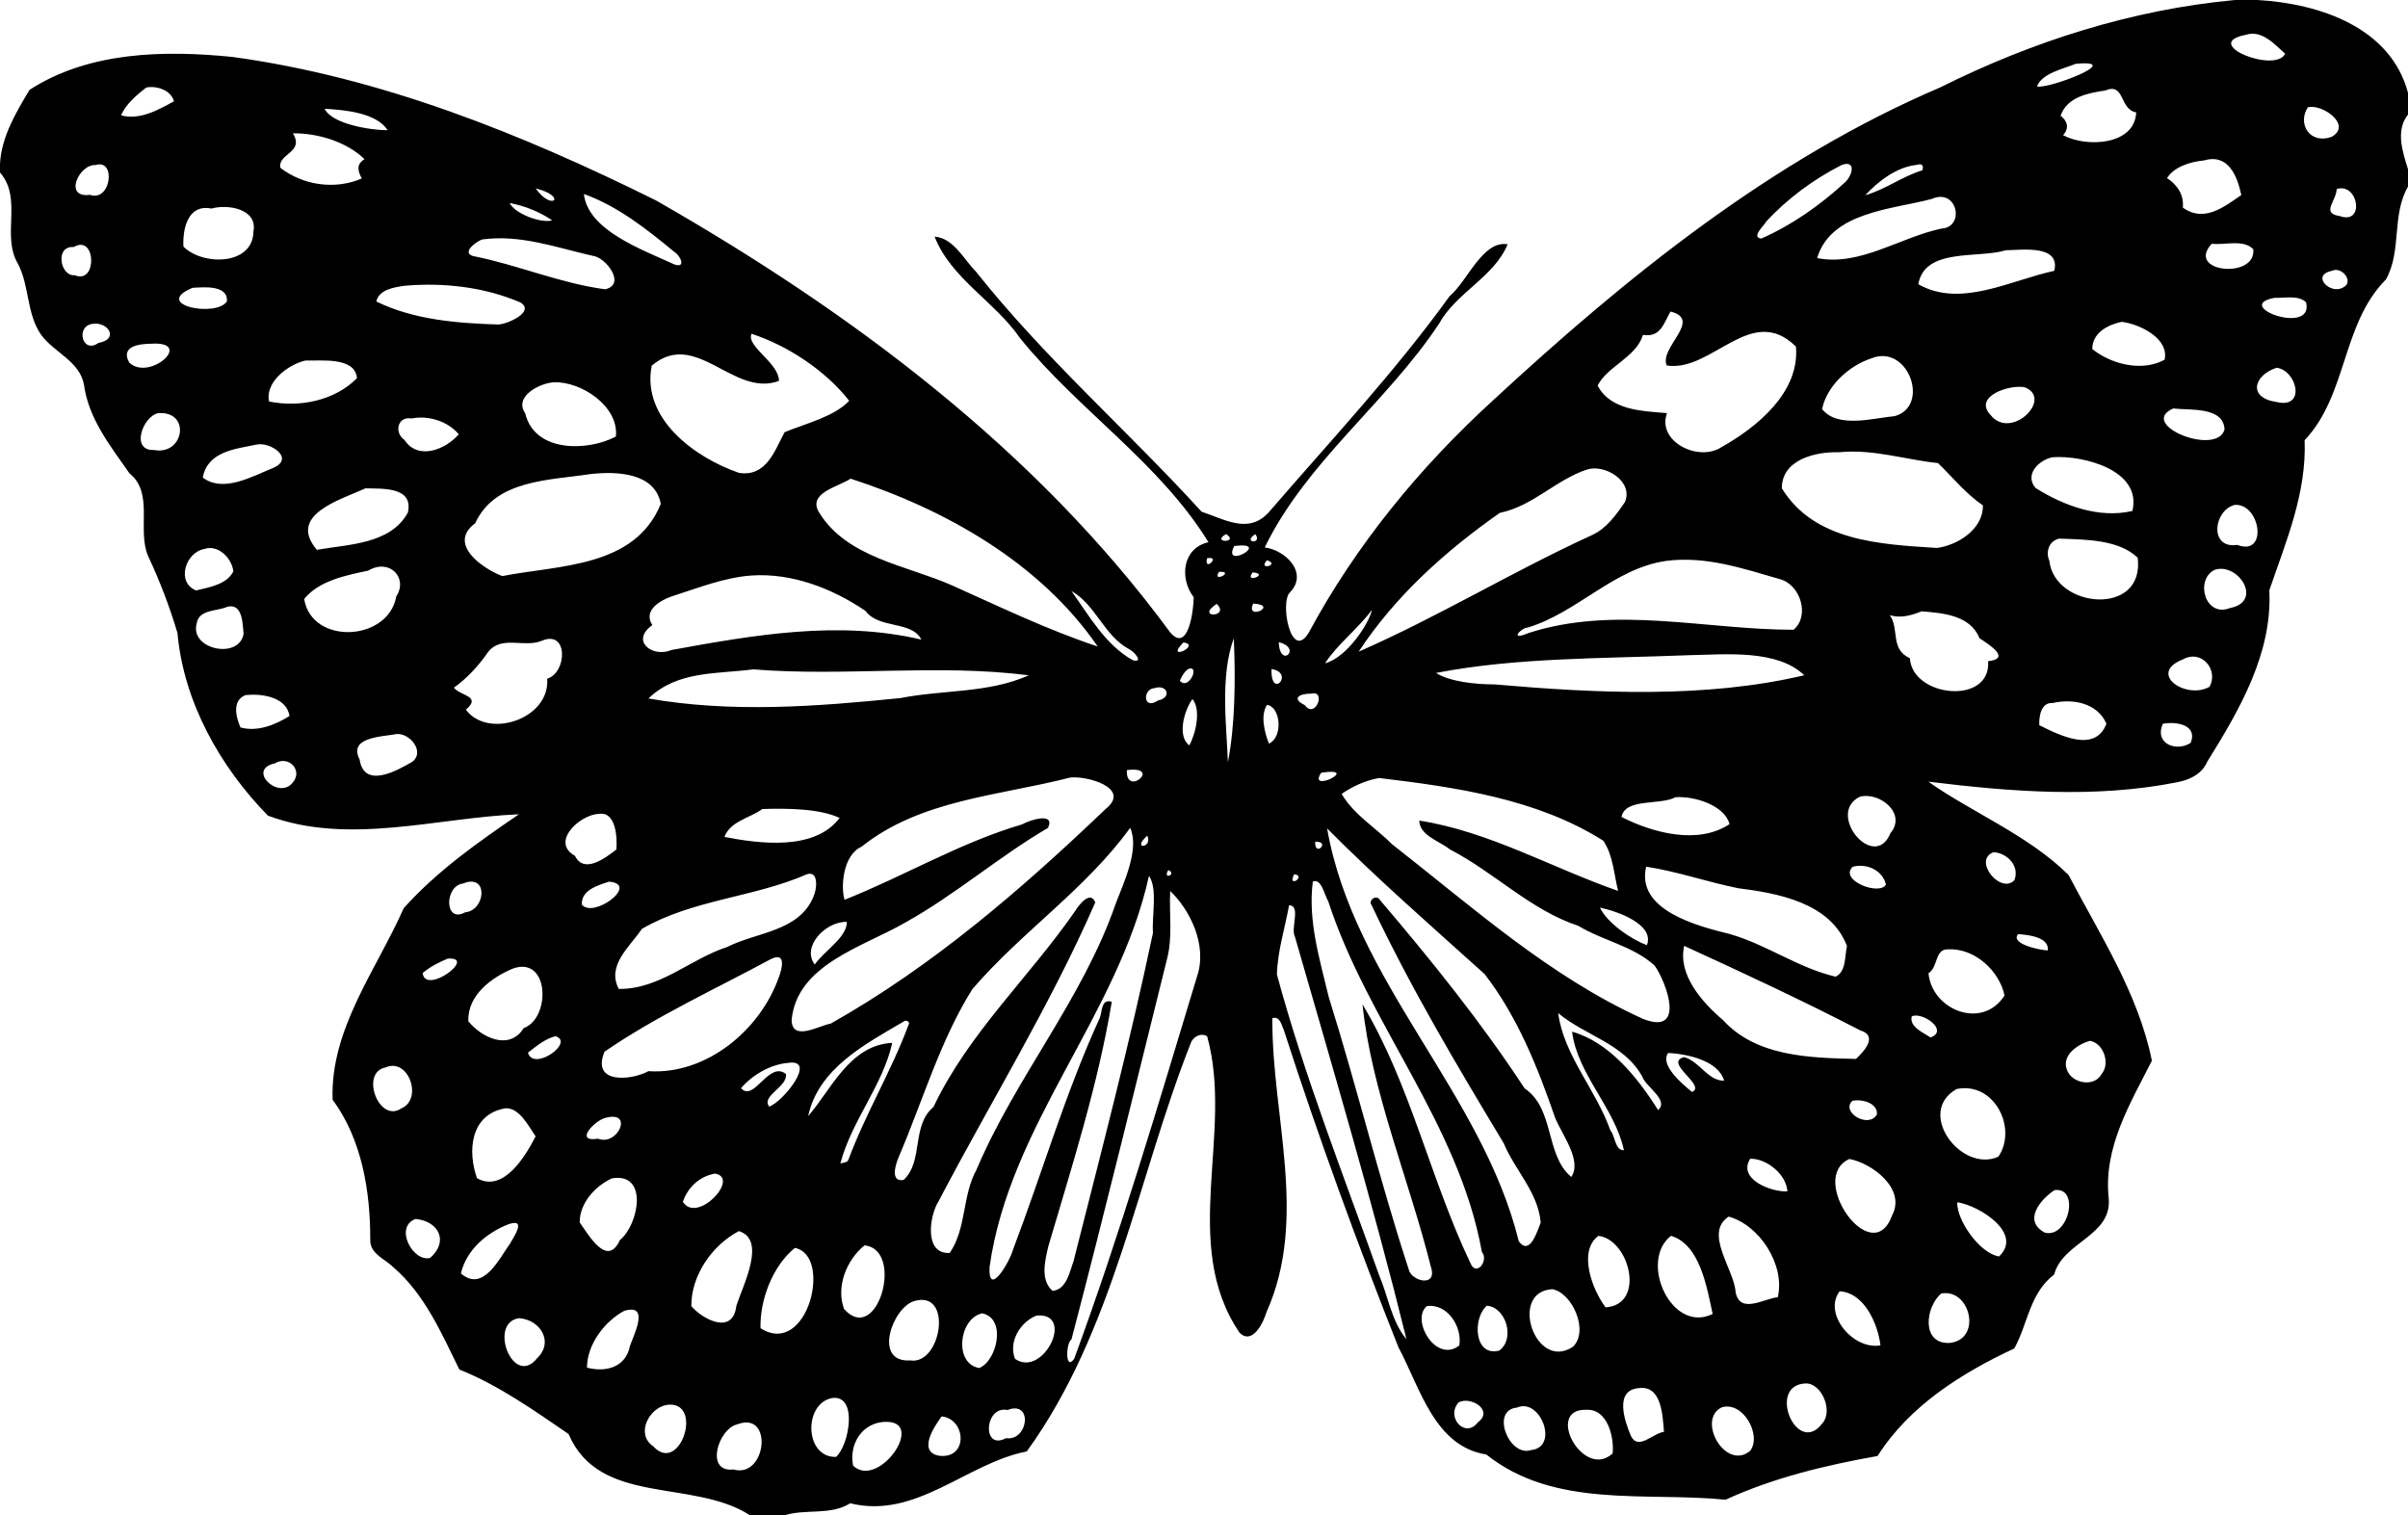 <?xml version="1.0" encoding="UTF-8" standalone="no"?>
<svg xmlns:rdf="http://www.w3.org/1999/02/22-rdf-syntax-ns#" xmlns="http://www.w3.org/2000/svg" height="628pt" width="998pt" version="1.1" xmlns:cc="http://creativecommons.org/ns#" xmlns:dc="http://purl.org/dc/elements/1.1/" viewBox="0 0 998 628">
<path d="m926.28 0h9.29c25.52 1.43 55.22 11.24 62.43 38.47v9.01c-5.3 6.69-2.19 15.46 0 22.68v7.19c-6.89 11.91-2.48 26.57-9.13 38.47-18.4 18.47-15.9 47.78-33.71 66.64 0.84 22.09-7.74 41.97-14.64 62.23 1.34 26.09-12.41 49.62-25.71 71-2.2 5.21-7.48 7.64-12.74 8.59-33.94 6.69-68.79 3.87-102.86-0.29 17.65 12.54 41.59 22.23 58.12 38.7 12.96 24.75 28.91 49.12 34.52 76.94-8.94 17.78-20.2 35.93-17.88 57.13 1.3 15.66-18.99 17.88-22.64 31.54-10.11 7.66-10.85 20.33-16.49 30.61-21.9 10.21-43.52 23.83-56.68 44.58-21.47 3.81-43.05 8.97-62.99 18.11-33.24-3.3-70.86 3.82-99.16-18.73-21.62-3.43-27.47-27.83-36.43-44.45-17.16-43.31-33.16-87.1-47.47-131.42-1.01-2.16-1.59-5.92-4.78-4.99-0.29 40.52 15.01 82.87-2.42 121.83-1.23 4.16-5.76 13.86-11.18 8.53-24.9-36.66-2.27-82.73-13.43-122.85-2.4-1.5-5.33-0.05-6.55 2.25-22.38 56.38-31.99 119.85-68.2 169.82-25.04 4.9-45.82 28.23-73.17 21.5-8.28 5.1-18.07 2.23-27.04 4.91h-14.58c-23.7-15.21-62.29-3.64-75.12-33.63-14.25-9.74-28.87-20.16-45.26-26.73-7.42-15.03-14.33-31.22-27.41-42.44-3.32-3.32-9.5-5.48-9.51-10.98 0.06-20.27-3.39-41.86-15.61-58.41-1.07-29.18 18.13-53.76 29.47-79.39 13.79-15.39 30.81-27.37 47.77-38.92-34.14 1.41-70.75 13.03-104.06 0.56-19.8-20.24-34.95-47.11-37.48-75.72-3.27-10.95-7.37-21.66-12.23-32.01-4.56-10.92 2.57-25.94-7.66-34.14-7.89-11.32-16.99-22.65-18.87-36.82-1.77-9.62-12.36-13.3-17.68-20.51-6.14-8.69-4.83-20.12-9.6-29.4-7.13-11.77 2.04-27-7.51-37.97v-3.58c0.59-11.22 6.63-21.31 12.24-30.67 24.56-15.91 55.83-16.49 84.06-13.65 61.65 8.42 120.16 32 175.61 59.5 80.86 46.22 157.53 103.44 213.01 178.94 7.62 9.04 9.82-9.45 9.8-14.51-5.96-7.78-4.73-20.34 6.13-22.79-20.29-32.96-53.88-54.65-78.05-84.53-10.41-15.16-28.7-24.78-35.46-42.14 7.93 0.68 12.03 9.36 17.12 14.5 28.37 35.75 63.06 66.07 93.54 99.53 9.57 3.13 19.64 9.61 28.06-0.01 25.22-29.25 52-57.8 74.72-89.31 7.56-6.39 13.7-23.25 24.07-21.53-5.67 13.68-21.37 20-28.53 33.08-21.69 32.64-54.95 57.17-72.15 92.57 8.64 1.13 18.27 10.61 10.4 18.69-4.17 4.03 0.44 28.75 7.79 16.73 19.57-36.37 46.07-68.66 76.51-96.45 55.44-51.27 115.34-99.75 185.33-129.67 38.15-19.06 79.51-32.25 122.08-36.19m4.4 14.45c-18.86 3.67 12.51 16.14 16.4 7.79-4.5-3.95-9.69-10.03-16.4-7.79m-70.43 12c-5.37 2.2-13.89 3.9-16.04 9.36 4.62 1.31 37.15-11.31 16.04-9.36m-799.65 9.83c-3.93 3.02-8.65 7.12-10.41 11.52 7.56 2.15 15.53-2.29 21.91-5.83-1.24-4.65-7.21-6.55-11.5-5.69m811.95 1.23c-7.08 1.03-15.89 2.68-18.53 10.46 2.92 2.19 3.64 5.27 1.01 8.05 9.62 5.21 29.73 4.26 30.32-9.44-6.99-1.2-4.67-12.57-12.8-9.07m83.93 6.96c-4.39 6.72 0.69 15.46 9.81 12.27 8.81-4.9-3.88-13.85-9.81-12.27m-821.95 0.6c3.05 6.34 18.89 8.88 26.14 8.92-4.61-7.23-17.58-8.43-26.14-8.92m-13.14 10.19c4.9 8.06-6.31 8.27-5.21 14.29 9.43 7.27 22.7 9.23 33.76 4.42-1.7-3.12-2.34-5.92 1.12-8-7.33-7.2-19.42-10.85-29.67-10.71m792.08 11.23c-5.47 0.5-12.29 2.51-15.36 7.31 4.2 2.76 7.1 6.88 6.56 12.26 8.78 6.25 16.86-0.13 24.24-5.23-1.68-7.82-5.35-17.3-15.44-14.34m-873.95 1.93c-6.77-0.41-13.33 13.79-2.29 12.32 8.83 3.17 11.03-15.18 2.29-12.32m723.92-0.13c-11.64 5.91-22.7 13.99-31.52 23.65-0.54 1.33-6.41 6.43-1.97 6.93 12.81-5.65 24.42-13.82 34.65-23.26 2.9-2.45 5.02-9.3-1.16-7.32m30.91 0.06c-8.27 0.78-16.22 7.02-21.28 12.55 8.32-2.34 15.36-7.83 23.67-10.33 0.66-2.13-0.34-2.93-2.39-2.22m-572.35 9.73c6.91 9.8 13.24 3.24 0 0m746.44 0.27c-0.13 4.91-6.62 10.05 1.22 11.18 10.65 3.85 7.76-14.07-1.22-11.18m-726.45 2.05c1.67 15.1 24.13 23.01 37.46 29.18 5.04 1.75 2.57-3.62 0.08-5.13-11.4-9.42-23.54-19.04-37.54-24.05m558.57 2.07c-16.46 4.37-41.72 5.31-47.45 24.49 17.72 3.53 34.39-8.64 51.6-12.24 9.8-0.54 6.56-17.04-4.15-12.25m-589.32 1.67c2.01 4.34 12.88 8.52 17.62 7.2-5.03-3.49-11.49-6.07-17.62-7.2m-123.6 2.3c-9.8-1.97-12 8.4-11.62 15.76 8 8.05 28.85 7.84 29.01-6.24 1.83-9.54-10.9-11.41-17.39-9.52m112.17 12.81c-2.35 0.82-8.64 5.35-3.8 6.86 18.46 3.63 36.1 11.32 54.77 13.78 8.97-1.95 0.22-13.42-5.21-13.88-15.03-3.43-30.06-8.94-45.76-6.76m716.85 1.78c-11.03 11.89 18.55 14.84 17.21 2.27-4.13-4.3-11.89-1.6-17.21-2.27m-886.11 1.36c-7.9-0.61-5.68 12.23 0.47 11.69 9.39 3.92 8.84-17.19-0.47-11.69m800.81 1.33c-11.65 3.53-33.61-1.18-36.32 14.08 17.57 10 38.27-1.7 56.36-5.55 2.61-10.9-13.23-8.65-20.04-8.53m135.1 8.53c-8.89 1.8-0.67 10.05 4.62 6.9 4.82-2.29-0.57-8.95-4.62-6.9m-798.9 6.2c-4.35 0.67-10.41 1.52-11.61 6.5 15.4 7.57 33.42 9.02 50.47 9.54 3.64-0.01 15.67-5.3 9.19-9.17-15.05-6.41-31.84-8.3-48.05-6.87m-87.76 0.84c-16.89 7.06 9.67 12.42 14.23 5.66 0.63-6.97-9.82-5.92-14.23-5.66m862.78 4.17c-17.66 3.34 16.49 15.88 13.19 1.89-2.94-3.15-9.16-1.77-13.19-1.89m-250.23 5.67c-2.81 4.67-3.94 10.86-11.42 9.67-2.85 9.4-14.74 12.91-18.79 21.02 5.34 10.27 18.52 10.55 28.75 11.41-4.3 11.76 12.92 20.27 22.42 14.19 14.84-8.32 32.67-22.81 31.02-41.76-18.5-18.35-34.81 10.75-53.55 7.82-3.28-7.38 15.06-18.99 1.57-22.35m186.96 4.26c-5.76 1.2-12.21 4.62-12.16 11.28 8.03 6.4 20.63 9.52 29.98 4.42 1.91-8.93-10.46-14.82-17.82-15.7m-840.91 0.84c-7.24 0.84-4.33 12.74 2.42 7.89 8.73-1.53 3.93-8.9-2.42-7.89m273.04 4.1c-2.17 5.41 11.35 11.95 11.4 19.55-18.94 7.01-34.33-21.82-52.73-6.34-4.35 21.84 17.7 38.1 36.19 44.46 11.37 1.73 14.78-9.29 18.88-16.87 8.81-3.63 20.49-6.38 26.77-13.01-9.88-12.64-25.6-22.92-40.51-27.79m-248.95 4.14c-4.57 0.06-12.73 0.9-8.95 7.81 8.47 7.99 27.29-9.03 8.95-7.81m713.26 6c-9.36 3.01-18.64 11.41-20.58 21.1 6.44 8.06 21.06 3.76 30.14 2.89 14.78-4.19 5.58-29.95-9.56-23.99m-649.15 0.95c-7.31 1.66-16.88 9.1-15.07 16.99 12.55 2.58 27.25-0.33 36.4-9.66-0.7-9.07-15.31-7.07-21.33-7.33m816.95 3c-9.45 3.06-12.22 12.45 0.07 14.22 12.16 2.9 8.42-13.1-0.07-14.22m-714.09 6.02c-5.81 0.39-16.58 5.85-11.8 12.84 3.87 16.34 25.8 15.86 37.59 9.66 1.33-12.44-14.25-22.94-25.79-22.5m609.6 2.04c-6.64-1.17-21.29 3.99-14.08 11.51 8.47 10.76 26.27-6.85 14.08-11.51m61.62 8.82c-14.97 6.64 18.03 20.06 21.28 8.72-0.39-9.63-14.56-7.9-21.28-8.72m-835.25 1.95c-6.45 1.61-11.36 15.68-1.6 15.26 12.57 2.37 15.4-16.4 1.6-15.26m105.1 2.2c-5.83-1.05-7.25 5.94-2.9 8.91 5.66 8.59 17.1 3.96 22.5-2.37-4.58-5.47-12.68-7.92-19.6-6.54m-64.21 10.82c-8.74 1.83-20.24 2.76-22.29 13.65 8.43 6.48 20.51-0.49 28.97-3.88 9.63-4-1.14-11.09-6.68-9.77m655.96 3.17c-9.82-0.31-23.85 3.03-23.8 14.95 13.51 22.01 40.9 23.22 64.3 24.72 8.55-1.13 19.17-7.72 19.04-17.64-7.09-4.84-12.51-11.61-18.62-17.54-13.62-1.42-26.97-5.91-40.92-4.49m88.48 2.06c-5.61 1.03-11.93 7.13-7.12 12.75 11.77 7.41 26.32 12.73 40.13 9.53 4.07-16.81-20.12-23.15-33.01-22.28m-192.93 5.07c-13.03 4.28-22.54 15.22-36.21 17.99-22.47 15.73-43.38 34.48-58.52 57.54 33.03-14.47 63.89-33.3 96.66-48.3 6.04-2.72 10.03-8.39 13.67-13.65 3.68-8.62-8.1-15.85-15.6-13.58m-413.22 1.93c-16.66 2.59-39.33 2.2-47.67 20.37-11.58 8.55 2.92 18.73 11.24 21.9 23.56-4.63 54.92-3.45 65.68-29.92-2.42-13.18-18.73-13.56-29.25-12.35m107.93 1.89c-5.17 3.45-18.03 5.94-13.06 14.01 11.48 18.78 36.26 21.91 54.95 30.16 19.96 8.94 39.81 18.53 60.52 25.4-23.96-34.84-63.29-56.89-102.41-69.57m-201.07 4.01c-10.61 4.84-32.45 11.01-20.14 25.49 13.04-2.33 30.46-2.26 37.69-15.39 2.57-10.89-10.7-9.9-17.55-10.1m774.73 6.86c-8.8 2.18-10.79 18.35 1.06 16.59 12.92 4.91 9.57-17.33-1.06-16.59m-418.01 12.09c-6.65 3.72 5.65 3.77 0 0m12.11 0.04c-5.68 3.5 3.08 4.48 0 0m333.14 1.85c-4.09 0.88-5.78 5.37-4.08 9.17 2.11 19.82 39.68 23.37 36.61-1.26-7.91-7.6-21.7-7.5-32.53-7.91m-341.9 3.08c-5.35 10.21 16.09-2.08 0 0m-426.85 1.21c-7.84 1.43-11.79 13.78-3.43 17.2 5.35-1.32 12.7-2.41 15.45-7.91-0.6-5.5-6.3-11.24-12.02-9.29m415.56 3.87c-1.37 6.01 6.02-1.23 0 0m24.86 0.8c-4.15 4.52 5.83 1.89 0 0m165.45 0.28c-21.58 3.03-36.8 21.4-57.35 27.61-2.85 0.1-7.91 5.77 0.09 2.35 35.84-11.68 73.44-1.41 110.03-1.42 6.8-5.52 3.05-18.67-5.63-20.97-15.29-4.44-30.94-9.71-47.14-7.57m-537.9 4.02c-9.26 1.95-20.48 4.18-26.59 11.76 3.1 19.22 34.89 17.7 38.17-1.06 5.02-7.69-2.82-15.93-11.58-10.7m765.05-0.26c-8.12 4.3-3.7 19.86 6.51 15.78 14.09-2.7 3.23-19.26-6.51-15.78m-412.49 0.78c-3.12 4.93 6.97-0.38 0 0m13.97 0.22c-3.84 4.95 7.35 0.61 0 0m-207.62 1.29c-11.56 0.81-22.35 5.24-33.27 8.69-5.06 1.77-11.81 5.96-7.93 11.87-9.29 6.57 0.12 13.7 7.98 10.31 34.07-6.2 69.16-12.4 103.51-4.3-3.94-7.91-17.61-4.32-23.14-11.88-13.65-9.3-30.47-15.81-47.15-14.69m132.47 6.42c7.41 10.34 14.06 22.3 25.46 28.7 4.77 1.24 0.46-3.73-1.57-4.6-10.42-5.62-13.79-18.4-23.89-24.1m60.22 5.34c-9.23 6.12 5.87 5.64 0 0m15.13-0.14c-3.48 7.41 11.05 0.69 0 0m-425.11 1.32c-4.44 2.02-11.93 0.97-12.8 7.1-2.79 10.65 17.61 14.95 19.48 4.14-0.43-4.28-0.38-12.69-6.68-11.24m474.37 1.25c-5.82 7.92-14.35 14.25-19.48 22.21 8.85-2.31 18.08-16.12 19.48-22.21m227.75 0.66c-4.22 1.7-8.62 2.95-13.15 1.61 4.04 5.76 0.01 14.06 8.3 17.84 1.05 16.29 33.73 19.55 32.43 1.23 9.64-1.1 0.66-6.72-3.54-9.51-3.92-9.63-15.2-10.44-24.04-11.17m-571.76 12.17c-7.32 3.15-16.77-2.45-22.39 4.74-3.89 5.71-8.87 11.02-14.13 14.74 2.62 3.45 11.68 3.38 4.97 9.13 9.25 12.39 35.02 3.77 33.69-12.86 8.23-2.43 8.88-20.35-2.14-15.75m286.7-0.98c-5.78 15.85-2.95 36.45-2.44 51.31 3.03-15.29 3.19-34.85 2.44-51.31m-20.87 1.71c-8.2 8.31 7.85 1.11 0 0m39.52-0.1c0.42 11.28 9.93 2.41 0 0m169.57 5.4c-34.67 1.38-71.46 0.9-104.4 7.35 5.82 3.64 16.36 4.75 24.18 4.74 42.52 3.69 87.61 5.87 128.45-3.79-11.33-10.82-32.32-8.62-48.23-8.3m205.16 1.71c-14.83 5.84 1.21 16.85 11 11.39 3.87-6.82-3.06-15.71-11-11.39m-592.58 4.15c-15.32 2.01-31.3 0.48-43.4 12.06 34.52 6.07 69.85 3.33 104.45-0.16 17.58-3.49 36.58-1.96 53.19-9.44-37.91-4.83-76.28 0.6-114.24-2.46m180.4-0.19c-1.72 1.14-2.72 3.04-3.56 4.87 3.64 4.36 8.54-6.65 3.56-4.87m34.45 0.05c-0.44 13.01 9.86 1.61 0 0m-48.55 7.93c-4.83 0.23-4.91 9.41 1.56 5.08 5.85-1.15 3.75-6.86-1.56-5.08m64.98 2.28c-4.69-0.07-8.47 1.9-2.64 4.76 4.43 6.01 9.03-6.45 2.64-4.76m-441.65 0.59c-5.66 2.22-4.04 8.98-2.11 13.41 6.98 1.93 14.41-1.03 20.32-4.74-1.22-8.04-11.81-9.36-18.21-8.67m392.43 1.64c-3.55 5.02-6.35 15.41-1.3 19.21 2.6-4.61 5.04-14.81 1.3-19.21m356.54 1.65c-4.79-0.37-5.74 5.52-5.55 9.19 8.5 4.24 23.17 11.67 27.82-0.61-3.73-8.66-14.02-10.49-22.27-8.58m-325.62 0.78c-2.81 4.23-1.11 11.25 0.8 16.05 5.98-2.75 4.85-15.26-0.8-16.05m371.24 7.84c-3.59 8.37 5.76 11.75 11.59 7.87 3.01-7.77-6.66-8.91-11.59-7.87m-733.03 4.41c-5.83 0.96-19 1.38-14.29 10.36 1.84 12.34 15.48 4.67 21.78 0.99 5.78-4.32-1.72-12.99-7.49-11.35m-49.48 11.99c-11.75 2.59 1.59 15.28 7.39 8.04 4.48-4.99-1.47-11.57-7.39-8.04m353.17 2.78c-0.54 11.48 14.97-1.86 0 0m80.57 1.08c-6.12 8.95 16.98-2.5 0 0m-104.17 2.04c-29.25 7.53-61.89 9.08-86.37 28.65-7.64 3.39-8.7 16.47-7.03 21.98 24.58-9.73 47.92-23.72 73.6-31.25 3.24-1.86 13.87-5.2 10.72 1.45-20.39 11.94-38.38 27.67-59.03 39.17-17.21 10.04-45.21 17.36-47.23 40.61 0.32 8.99 11.65 2.01 16.15 1.38 42.21-23.76 79.15-55.69 114.06-89.05 10.74-8.65-8.04-13.88-14.87-12.94m128.13 0.16c-5.54 1-10.9 3.39-15.51 6.59 5.05 8.63 14.04 13.96 20.98 20.92 33.22 25.96 65.19 54.77 103.91 72.32 17.89 7.08 9.78-15.05 4.85-22.06-8.88-8.15-21.46-10.32-31.63-16.49-19.76-6.51-34.82-22.17-53.19-31.66-4.25-3.46-12.62-5.73-12.74-11.97 28.96 4.51 54.96 19.61 82.4 29.14-1.77-6.97-1.99-14.7-6.15-20.8-27.52-17.43-61.27-22.19-92.92-25.99m122.9 7.95c-6.56 3.49-20.86 0.24-22.42 8.2 12.98 6.62 31.72 11.62 44.78 2.96-2.07-7.78-14.41-11.65-22.36-11.16m76.33-0.18c-14.17 7 6.06 31.36 12.71 15.1 6.89-8.14-4.51-17.3-12.71-15.1m-454.84 5.08c-5.26 3.84-13.27 5.01-15.69 11.57 14.41 2.79 37.31 5.91 47.74-7.87-8.47-3.96-21.89-4-32.05-3.7m-67.66 2.01c-8.06 0.26-20.25 11.75-10 17.38 3.71 7.63 12.5 1.02 17.17-2.6 0.38-4.42 0.02-15.86-7.17-14.78m220.12 5.78c-18.49 25.53-44.95 43.04-65.43 66.89-13.46 21.54-20.51 46.28-30.49 69.52-1.34 3.14-3.66 10.6 2.05 9.53 8.36-7.93 3.06-22.44 12.35-30.24 14.41-30.46 39.67-53.72 58.69-81.18 1.54-2.55 6.29-8.73 8.37-3.61-18.68 42.76-43.34 82.6-64.97 123.91-3.86 6.05-6.06 22.12 4.67 21.36 7.03-10.42 5.06-23.64 11.1-34.55 16.24-38.32 44.04-70.69 57.7-110.29 3.74-9.67 9.79-22.65 5.96-31.34m81.62 0.24c11.02 63.28 64.33 109.59 79.43 171.14 4.64 6.2 7.6-4.11 9.09-7.73-1-12.5-10.7-21.74-15.34-32.94-19.37-32.16-38.58-64.45-54.63-98.43-1.8-2.3 1.89-4.81 3.33-2.39 21.3 25.03 41.96 50.62 59.97 78.11 12.55 8.47 8.41 27.55 19.34 36.72 4.53-6.72-3.61-17.17-6.65-24.42-7.21-20.91-15.64-42.08-29.28-59.7-21.89-19.71-45.39-40.26-65.26-60.36m-74.54 3.02c-6.82 6.12 2.47 5.13 0 0m69.6 2.52c-0.32 6.7 6.69-0.29 0 0m281.11 4.34c-8.73 3.35 3 17.64 8.68 11.57 2.36-6.05-3.3-11.37-8.68-11.57m-143.94 5.99c-4.29 18.03 21.23 24.61 34.6 27.9 15.3 4.35 28.41 14.09 43.91 17.69 4.46-2.13 3.71-8.4 4.72-12.68-6.83-18.01-28.71-21.92-45.14-23.99-12.38-2.48-25.38-6.99-38.09-8.92m85.59 0.05c-5.81 5.64 11.34 12.18 13.78 7.31-1.39-5.93-8.12-8.92-13.78-7.31m-283.63 1.34c-2.6 4.28 3.8 1.83 0 0m-149.72 1.72c-22.07 9.69-47.41 10.44-68.48 22.69-4.95 7.41-14.72 15.07-9.56 24.87 17.04 0.18 29.55-12.4 44.97-17.4 12.01-6.15 29.73-6.33 35.67-20.75 1.43-2.82 2.4-10.96-2.6-9.41m201.86 0.03c-2.99 6.18 5.36 0.64 0 0m-60.16 0.68c-12.79 57.82-57.7 102.81-66.07 162.1-0.62 13.09 8.35-2.1 9.75-7.26 12.14-31.97 21.64-64.81 35.91-95.9 1.08-2.66 0.51-8.1 5-6.78-5.71 34.48-16.46 67.93-26.31 101.4-1.34 5.9-3.47 13.87 1.78 18.46 5.83-0.68 7-7.78 8.65-12.23 11.47-45.3 23.34-90.45 32.95-136.19-0.53-7.05 2.03-18.32-1.66-23.6m-223.75 2.39c-4.6 1.48-11.75 3.54-11.27 9.55 4.87 5.84 24.02-8.49 11.27-9.55m291.65-0.01c-2.07 16.38 2.88 32.13 6.61 47.85 11.72 37.41 20.94 75.5 33.12 112.78 1.02 5.08 12.12 7.73 9.21-0.96-8.93-35.86-24.73-73.22-28.33-108.77 19.69 32.62 28.13 72.43 44.73 107.22 2.36 5.83 7.74-1.01 4.74-4.64-9.57-53.15-47.19-94.69-63.65-145.25-1.64-2.76-2.89-9.83-6.43-8.23m-352.21 0.78c-7.73 0.98-7.83 16.7 0.89 11.94 8.52-0.72 9.87-16.34-0.89-11.94m293.11 3.1c-0.48 9.43 1.11 19.11-1.36 28.36-13.05 52.52-25.84 105.17-39.55 157.48-2.33 1.41-2.72 13.39 1.12 8.06 19.15-52.12 34.84-105.39 50.92-158.5 4.45-13.12-3.15-27.82-11.13-35.4m49.25 5.92c-1.69 9.56-4.76 18.92-5.02 28.7 11.47 42.36 27.65 83.21 42.32 124.53 3.8 8.77 5.12 19.23 11.38 26.62-13.87-56.01-30.27-111.33-46.22-166.78-1.96-3.4 2.66-13.03-2.46-13.07m128.86 0.97c3.12 6.48 12.9 13.12 19.45 15.57 3.38-8.6-12.36-14.13-19.45-15.57m-312.11 5.93c-8.53-0.39-18.99 10.1-13.33 17.66 3.97-5.74 13.32-11.12 13.33-17.66m485.39 5.06c-3.28 3.88 8.31 6.55 12.35 6.75 0.67-5.6-8.43-6.51-12.35-6.75m-138.36 4.86c-2.75 11.98 7.47 23.44 16.12 30.8 13.86 15.18 36.07 15.61 55.06 16.06 3.23-2.98 9.4-9.57 1.75-11.85-23.93-12.37-48.48-23.82-72.93-35.01m109.46 1.43c-5.79-0.2-4.08 7.36-8.21 9.9 1.4 15.33 22.38 23.66 31.51 9.22-2.11-10.17-12.34-19.66-23.3-19.12m-621.95 3.86c-3.66 1.55-7.31 3.38-10.36 5.97 1.13 9.41 22.92-6.94 10.36-5.97m134.06 0.13c-23.02 12.44-47.38 23.58-69.01 38.41-5.64 13.33 10.63 12.15 18.18 8.1 23.96 1.61 46.44-17.03 54.13-39.2 1.09-2.93 3.21-10.41-3.3-7.31m-106.88 3.93c-9.03 3.73-18.99 11.12-18.62 21.88 5.45 6.75 17 12.4 22.96 2.85 11.21-4.01 10.78-29.92-4.34-24.73m433.09 18.53c2.23 17.36 15.77 31.93 21.62 48.6 2 2.1 1.82 8.37 5.61 8.22-3.74-17.52-19.27-31.42-21.48-49.14 15.42 4.39 27.02 18.79 35.65 32.5 4.73-4.1-5.32-9.85-6.51-13.79-7.53-13.73-23.69-17.03-34.89-26.39m146.54 1.33c-1.14 4.3 4.66 6.69 7.78 8.74 7.77-2.82-3.32-10.76-7.78-8.74m-417.88 2.2c-16.04 9.41-35.25 19.42-39.53 39.15 9.35-10.62 17.15-29.51 34.87-30.35-3.94 17.66-16.87 32.3-21.52 49.99 1.11-0.43 2.87-0.25 3.35-1.58 7.12-19.16 17.82-36.75 24.92-55.92 0.91-1.32-1.33-2.24-2.09-1.29m-144.24 6.03c-4.38 1.1-7.91 4.14-11.41 6.82 2.26 8 19.56-4.31 11.41-6.82m635.87 1.92c-4.93 1.45-11.59 5.86-9.53 11.79 1.88 5.91 11.51 7.7 14.54 1.83 3.64-4.43 0.52-12.86-5.01-13.62m-174.7 5.01c-3.66 4.9 5.83 12.92 9.88 16.17 6.13-2.62-11.94-12.12-3.32-14.42 6.42 1.63 9.77 9.86 16.64 9.75-2.53-8.42-15.31-11.05-23.2-11.5m-364.77 4.12c-7.57 0.67-15.03 5.22-19.5 10.49 5.36 6.03 11.55-11.58 18.6-5.87 0.82 5.41-10.43 9.01-6.91 13.5 5.76-1.99 20.1-19.94 7.81-18.12m-166.77 1.87c-10.84 2.07-2.77 23.29 6.41 17.03 9.08-3.69 3.23-21.16-6.41-17.03m651.1 8.96c-17.16 9.63 1.89 34.97 17.27 28.06 8-11.72-1.61-31.21-17.27-28.06m-43.25 4.92c-4.92 4.66 6.83 11.7 10.21 5.59 0.34-4.86-6.54-6.46-10.21-5.59m-558.23 3.08c-14.76 2.52-15.7 18.06-11.77 28.97 10.97 6.19 20.09-9.17 24.28-17.31-2.87-4.25-6.81-12.04-12.51-11.66m41.31 4.01c-4.3 1.07-13.07 10.23-2.92 8.58 8.2 3.29 15.04-12 2.92-8.58m474.59 16.9c-5.33 8.47 8.72 13.87 15.42 13.53-0.4-7.08-8.68-13.71-15.42-13.53m41.15 0.09c-17.7 7.76 9.36 46.3 17.64 23.42 5.92-11.06-8.2-21.59-17.64-23.42m-470.11 6.06c-6.35 1.03-11.28 5.57-13.4 11.66 5.76 9.42 23.89-9.74 13.4-11.66m-42.83 1.98c-6.92 3.22-13.29 10.15-13.35 18.22 3.91 5.51 11.46 18.85 16.68 7.35 7.71-6.14 12.11-28.19-3.33-25.57m597.92 4.87c-5.77 3.8-13.31 12.65-4.04 17.62 9.88 2.55 14.73-19.04 4.04-17.62m-40.3 5.02c-0.4 7.1 9.03 21.09 17.29 22.48 10.11-9.49-7.87-20.98-17.29-22.48m-94.77 5.97c-10.43 6.8 2.4 22.02 2.89 31.33 1.85 9.29 11.81 2.59 17.48 2.08 3.17-13.53-7.72-30-20.37-33.41m-544.25 0.97c-8.9 3.36-1.13 17.96 6.09 16.15 7.91-6.91 3.44-15.32-6.09-16.15m38.49 2.22c-9.01 3.49-17.38 10.62-19.65 20.35 9.23 8.13 16.01-6.39 20.37-12.37 1.5-2.74 7.12-10.75-0.72-7.98m95.54 2.82c-11.13 5.85-19.81 18.44-19.69 31.11 4.61 5.38 17.25 12.27 18.67-0.21 2.74-8.49 12.63-27.38 1.02-30.9m356.23 1.97c-8.54 6.37-2.56 22.26 2.98 29.63 16.84-1.09 9.9-28.18-2.98-29.63m30.11-0.01c-13.49 10.49 0.23 40.8 17.26 32.37-2.44-11.13-5.24-28.79-17.26-32.37m-334.26 3.95c-7.58 6.15-11.9 17.33-8.44 26.42 13.92 15.37 25.1-24.76 8.44-26.42m-28.88 1.06c-9.16 7.48-14.53 21.42-14.22 33.28 19.59 12.4 30.01-30.34 14.22-33.28m313.96 17.1c-18.27 0.91-7.07 34.4 8.6 23.81 6.67-6.59-0.36-22.34-8.6-23.81m119.05 0.87c-6.99 9.37 5.66 24.46 16.94 22.4-1.05-8.76-6.62-21.82-16.94-22.4m42.11 0.91c-6.61 5.66-8.3 20.89 3.3 20.51 13.77-1.17 8.95-22.73-3.3-20.51m-425.82 3.21c-8.9 2.83-16.99 25.49-1.46 24.53 13 2.06 17.9-29.64 1.46-24.53m212.66 2.02c-6.79 5.47 3.61 23.94 13.44 16.32 1.3-7.77-4.96-17.51-13.44-16.32m24.9-0.17c-6.07 5-5.39 21.36 5.08 18.61 6.68-4.79 2.93-17.87-5.08-18.61m-357.59 2.14c-8.2 4.47-15.36 13.91-15.41 23.53 7.94 2.08 16.08-0.19 17.8-8.95 1.38-4.21 8.58-17.89-2.39-14.58m148.39 1.02c-9.69 2.07-11.9 20.94-1.19 22.68 7.44-3.16 11.33-20.59 1.19-22.68m22.51 0.93c-6.7 2.66-11.72 10.8-8.92 17.93 11.66 8.17 25.21-19.39 8.92-17.93m-214.53 1.09c-12.9 1.96-2.33 29.15 7.62 16.52 7.03-6.77 1.1-16.02-7.62-16.52m533.29 27.04c-16.23 0.63-3.71 30.37 6.81 16.69 4.79-5.06-0.08-16.88-6.81-16.69m-68.96 1.93c-10.39 0.66-6.2 13.39-3.5 19.71 3.01 6.43 9.15-1.04 13.76-1.57-0.59-6.6-0.87-19.26-10.26-18.14m-334.76 4.16c-11.79 2.64-11.07 24.76 1.88 24.36 5.52-4.89 9.22-26.18-1.88-24.36m259.94 1.73c-5.55 6.11 2.74 15.27 7.94 8.28 6.66-4.84-2.7-10.9-7.94-8.28m-328.13 1.06c-7.48 1.24-13.14 12.14-5.7 17.18 11.18 12.17 21.19-19.16 5.7-17.18m352.3 1.13c-11.17 1.01-3.24 20.64 5.74 17.62 11.92-1.12 3.94-21.89-5.74-17.62m84.84-0.09c-10.53 5.05 1.54 26.51 11.75 18.04 4.99-6.34-2.83-20.76-11.75-18.04m-296 1.1c-9.56-2.01-10.79 17.08-0.63 11.67 9.29 1.34 11.27-15.86 0.63-11.67m239.68-0.09c-17-0.37-1.15 29.22 11.1 18.11 0.69-6.5-1.96-18.74-11.1-18.11m-267.01 2.74c-3.21 4.39-10.09 14.86-0.84 16.33 12.04 1.25 10.94-15.34 0.84-16.33m-22.92 2.25c-9.81 0.01-15.59 9.07-13.74 18.18 10.41 9.87 30.24-18.28 13.74-18.18m-61.6 0.99c-8.1 1.72-13.68 20.11-1.79 18.75 13.75 3.91 16.69-24.31 1.79-18.75z"/>
</svg>

